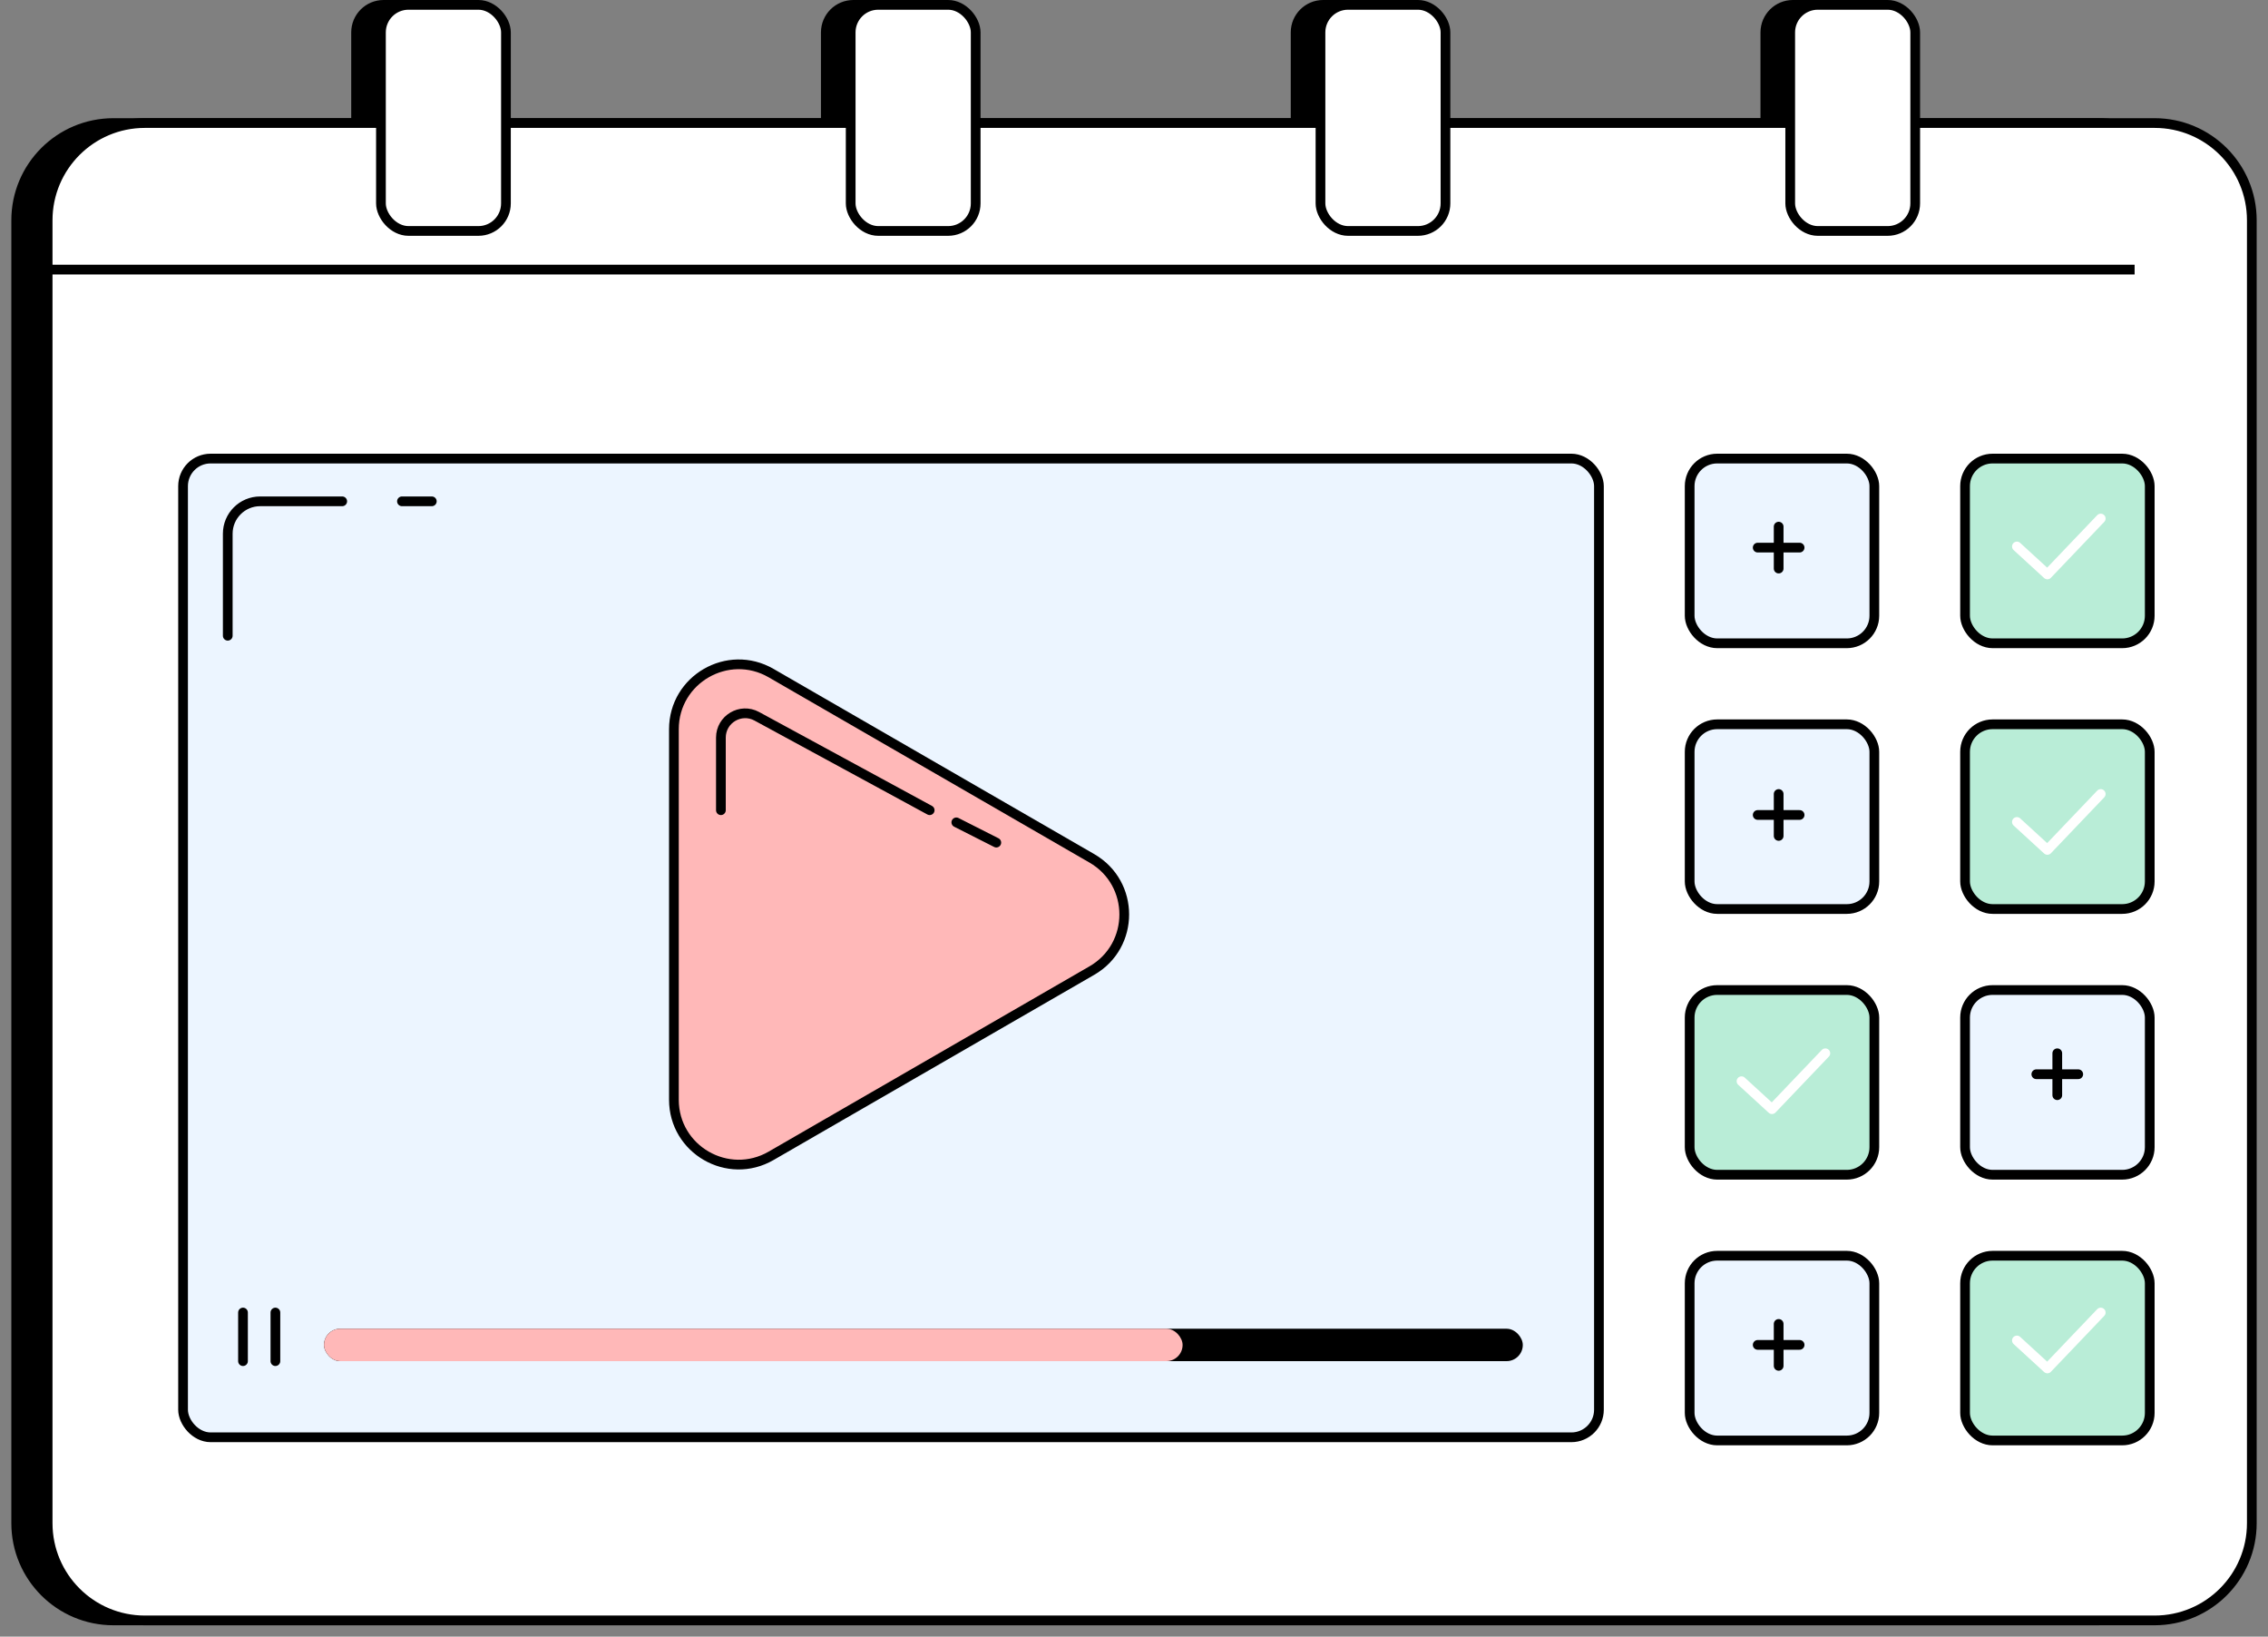<svg width="140" height="101" viewBox="0 0 140 101" fill="none" xmlns="http://www.w3.org/2000/svg">
<rect x="0" y="0" width="140" height="101" fill="#808080" stroke="none"/>
<rect x="21.98" y="0.3" width="7.716" height="13.953" rx="1.7" fill="black" stroke="black" stroke-width="0.6"/>
<rect x="50.976" y="0.3" width="7.716" height="13.953" rx="1.7" fill="black" stroke="black" stroke-width="0.6"/>
<rect x="79.976" y="0.3" width="7.716" height="13.953" rx="1.7" fill="black" stroke="black" stroke-width="0.6"/>
<rect x="108.972" y="0.3" width="7.716" height="13.953" rx="1.7" fill="black" stroke="black" stroke-width="0.6"/>
<path d="M1 13.594C1 10.28 3.686 7.594 7 7.594H129.507C132.821 7.594 135.507 10.28 135.507 13.594V94C135.507 97.314 132.821 100 129.507 100H7C3.686 100 1 97.314 1 94V16.637V13.594Z" fill="black"/>
<path d="M1 16.637V94C1 97.314 3.686 100 7 100H129.507C132.821 100 135.507 97.314 135.507 94V13.594C135.507 10.28 132.821 7.594 129.507 7.594H7C3.686 7.594 1 10.28 1 13.594V16.637ZM1 16.637H128.356" stroke="black" stroke-width="0.6"/>
<path d="M2.941 13.594C2.941 10.28 5.628 7.594 8.941 7.594H133.001C136.314 7.594 139.001 10.28 139.001 13.594V94C139.001 97.314 136.314 100 133.001 100H8.941C5.628 100 2.941 97.314 2.941 94V16.637V13.594Z" fill="white"/>
<path d="M2.941 16.637V94C2.941 97.314 5.628 100 8.941 100H133.001C136.314 100 139.001 97.314 139.001 94V13.594C139.001 10.28 136.314 7.594 133.001 7.594H8.941C5.628 7.594 2.941 10.28 2.941 13.594V16.637ZM2.941 16.637H131.766" stroke="black" stroke-width="0.6"/>
<rect x="11.3" y="28.3" width="87.4" height="60.4" rx="1.7" fill="#ECF5FF" stroke="black" stroke-width="0.6"/>
<rect x="104.3" y="28.3" width="11.4" height="11.4" rx="1.7" fill="#ECF5FF" stroke="black" stroke-width="0.6"/>
<path d="M108.5 33.794H111.087M109.794 32.5V35.087" stroke="black" stroke-width="0.6" stroke-linecap="round"/>
<rect x="104.3" y="44.698" width="11.4" height="11.4" rx="1.7" fill="#ECF5FF" stroke="black" stroke-width="0.6"/>
<rect x="104.3" y="61.097" width="11.4" height="11.4" rx="1.7" fill="#B9EDD7" stroke="black" stroke-width="0.6"/>
<path d="M107.5 66.725L109.382 68.45L112.675 65" stroke="white" stroke-width="0.6" stroke-linecap="round" stroke-linejoin="round"/>
<rect x="104.3" y="77.495" width="11.4" height="11.4" rx="1.7" fill="#ECF5FF" stroke="black" stroke-width="0.6"/>
<rect x="121.3" y="28.3" width="11.4" height="11.4" rx="1.7" fill="#B9EDD7" stroke="black" stroke-width="0.6"/>
<rect x="121.3" y="44.698" width="11.4" height="11.4" rx="1.7" fill="#B9EDD7" stroke="black" stroke-width="0.6"/>
<path d="M124.5 50.725L126.382 52.45L129.675 49" stroke="white" stroke-width="0.6" stroke-linecap="round" stroke-linejoin="round"/>
<path d="M124.5 33.725L126.382 35.45L129.675 32" stroke="white" stroke-width="0.6" stroke-linecap="round" stroke-linejoin="round"/>
<path d="M108.5 50.294H111.087M109.794 49V51.587" stroke="black" stroke-width="0.6" stroke-linecap="round"/>
<rect x="121.3" y="61.097" width="11.4" height="11.4" rx="1.7" fill="#ECF5FF" stroke="black" stroke-width="0.6"/>
<path d="M125.699 66.294H128.287M126.993 65V67.587" stroke="black" stroke-width="0.6" stroke-linecap="round"/>
<rect x="121.3" y="77.495" width="11.4" height="11.4" rx="1.7" fill="#B9EDD7" stroke="black" stroke-width="0.6"/>
<path d="M124.5 82.725L126.382 84.45L129.675 81" stroke="white" stroke-width="0.6" stroke-linecap="round" stroke-linejoin="round"/>
<path d="M108.5 82.997H111.087M109.794 81.703V84.291" stroke="black" stroke-width="0.6" stroke-linecap="round"/>
<path d="M15 81V84M17 84V81" stroke="black" stroke-width="0.6" stroke-linecap="round"/>
<rect x="20" y="82" width="74" height="2" rx="1" fill="black"/>
<rect x="20" y="82" width="53" height="2" rx="1" fill="#FFB8B8"/>
<path d="M67.398 52.97C70.065 54.51 70.065 58.359 67.398 59.898L47.599 71.329C44.932 72.869 41.599 70.945 41.599 67.865L41.599 45.003C41.599 41.924 44.932 39.999 47.599 41.539L67.398 52.97Z" fill="#FFB8B8" stroke="black" stroke-width="0.6"/>
<path d="M44.5 50V45.522C44.5 44.384 45.717 43.661 46.716 44.204L57.387 50M59.032 50.75L61.5 52" stroke="black" stroke-width="0.6" stroke-linecap="round"/>
<path d="M14.059 39.233V32.938C14.059 31.833 14.954 30.938 16.059 30.938H21.125M24.812 30.938H26.655" stroke="black" stroke-width="0.6" stroke-linecap="round"/>
<rect x="23.515" y="0.3" width="7.716" height="13.953" rx="1.7" fill="white" stroke="black" stroke-width="0.6"/>
<rect x="52.511" y="0.3" width="7.716" height="13.953" rx="1.7" fill="white" stroke="black" stroke-width="0.6"/>
<rect x="81.511" y="0.3" width="7.716" height="13.953" rx="1.7" fill="white" stroke="black" stroke-width="0.6"/>
<rect x="110.507" y="0.3" width="7.716" height="13.953" rx="1.7" fill="white" stroke="black" stroke-width="0.6"/>
</svg>
